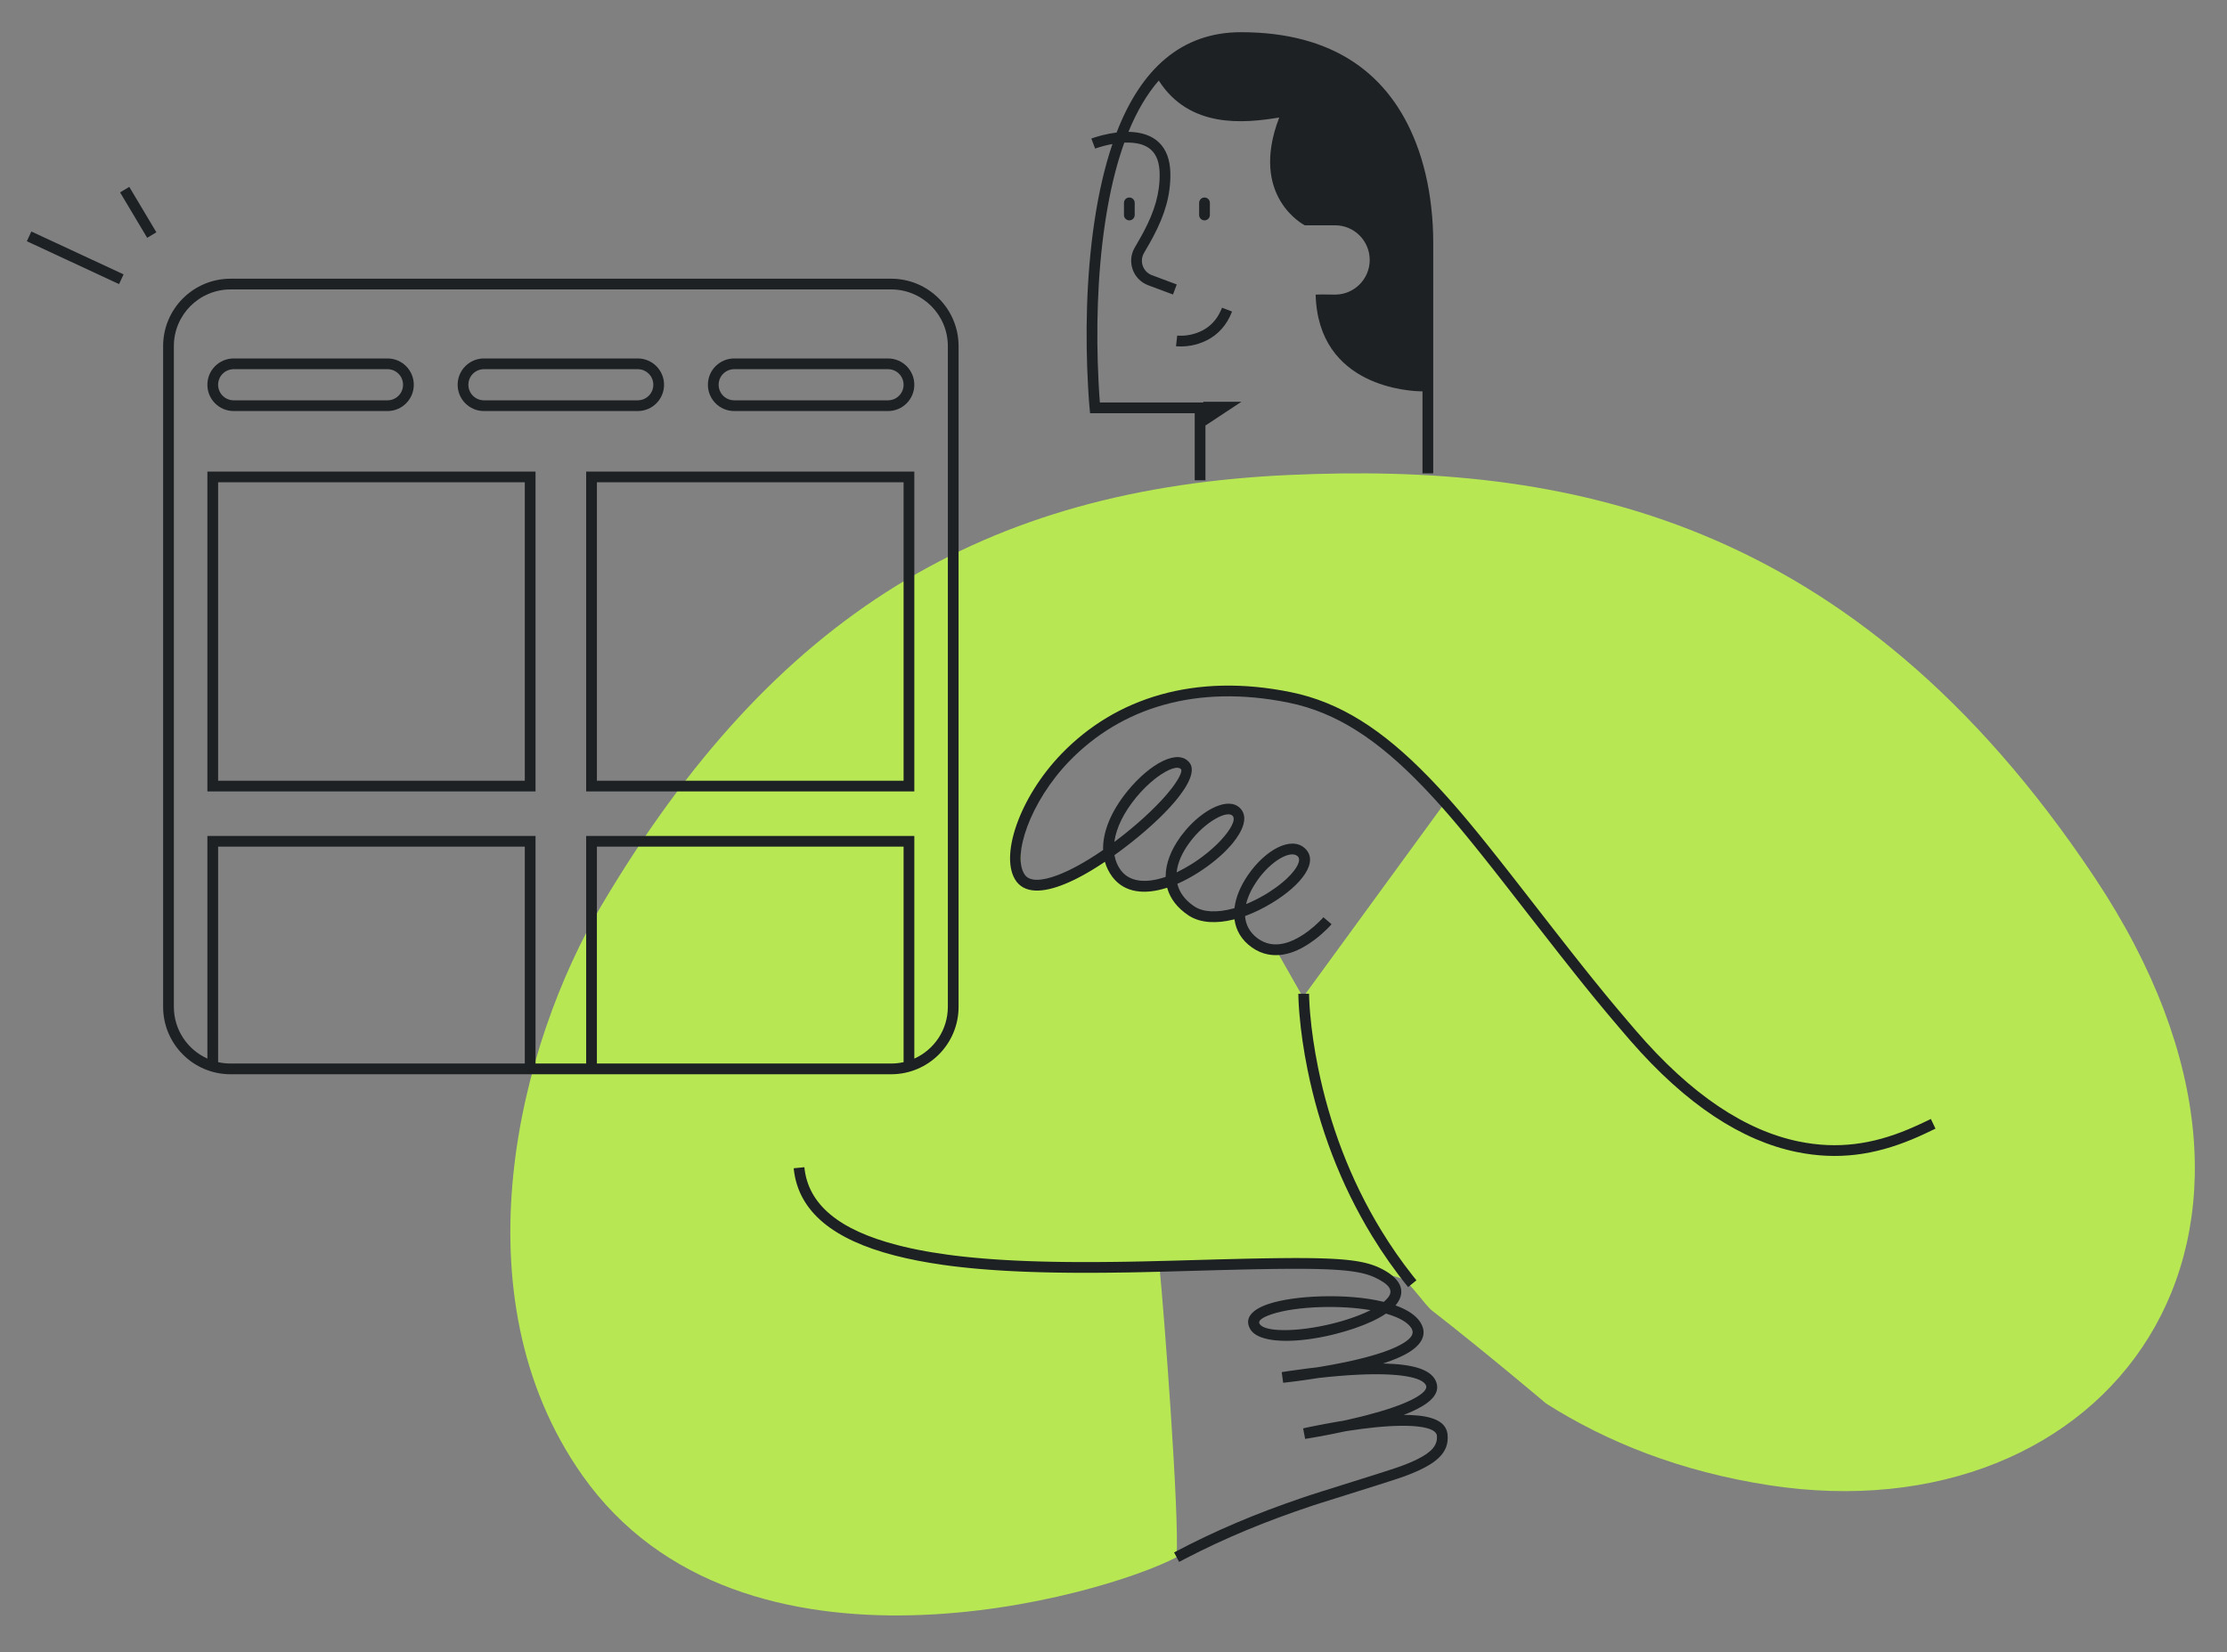 <?xml version="1.0" encoding="utf-8"?>
<svg width="500" height="371" viewBox="0 0 500 371" fill="none" xmlns="http://www.w3.org/2000/svg">
    <rect x="0" y="0" width="500" height="371" fill="#808080" stroke="none"/>
    <path fill-rule="evenodd" clip-rule="evenodd" d="M264.169 349.701C278.133 342.265 290.189 337.477 300.338 335.337C315.562 332.126 323.83 328.997 323.83 322.913C323.83 318.857 318.964 317.281 309.23 318.187C317.267 316.324 321.285 313.823 321.285 310.683C321.285 307.544 315.417 305.974 303.68 305.974C313.053 305.672 317.74 303.64 317.74 299.88C317.74 296.12 315.79 293.894 311.89 293.201C313.867 290.339 312.522 286.516 307.857 281.731C303.191 276.946 287.252 276.015 260.038 278.939L264.169 349.701ZM282.883 237.944L323.83 223.172L337.937 161.618L276.781 143.891L228.006 169.893L224.121 206.775L257.137 214.491L282.883 237.944ZM200.082 240.047H51.76C44.066 240.047 37.829 233.807 37.829 226.11V77.732C37.829 70.035 44.066 63.796 51.76 63.796H200.082C207.776 63.796 214.013 70.035 214.013 77.732V226.11C214.013 233.807 207.776 240.047 200.082 240.047ZM269.438 111.48V91.593H245.834C245.834 91.593 237.737 8.436 278.617 8.437C321.904 8.437 320.579 50.697 320.579 56.15V109.92" fill="#FDFDFD" fill-opacity="0.01"/>
    <path fill-rule="evenodd" clip-rule="evenodd" d="M292.543 223.952L286.487 213.287C277.763 214.297 277.442 205.104 277.442 205.104C277.442 205.104 273.452 206.442 267.489 204.563C261.525 202.684 262.257 197.989 262.257 197.989C262.257 197.989 258.919 201.262 253.166 198.244C247.414 195.226 248.341 191.882 248.341 191.882C248.341 191.882 238.569 198.057 230.728 199.349C228.006 199.797 224.116 164.536 263.398 156.549C302.678 148.564 322.984 178.647 324.423 180.246L292.543 223.952ZM470.234 196.994C415.765 115.26 350.649 103.935 289.606 106.659C221.122 109.715 173.808 137.845 135.014 203.385C116.563 234.56 102.164 290.773 130.74 331.313C166.458 381.981 247.843 358.342 264.169 349.7C264.799 339.834 261.317 294.49 260.314 284.4C260.314 284.4 303.119 282.813 314.981 287.222C316.531 288.099 320.149 293.272 321.488 294.308C332.617 302.929 347.141 315.203 347.141 315.203C360.699 323.803 377.207 330.474 397.273 333.556C472.671 345.134 524.702 278.729 470.234 196.994Z" fill="#B7E854"/>
    <path fill-rule="evenodd" clip-rule="evenodd" d="M278.617 7.232C299.37 7.232 311.923 16.59 317.93 32.148C319.674 36.665 320.759 41.468 321.325 46.417C321.673 49.465 321.783 51.89 321.787 54.729L321.784 55.942L321.783 106.304H319.374L319.374 87.885L319.187 87.885C316.698 87.86 295.94 87.027 295.386 66.161C296.212 66.107 299.743 66.161 299.743 66.161C304.04 66.161 307.523 62.677 307.523 58.378C307.523 54.08 304.04 50.595 299.743 50.595H292.939C292.939 50.595 280.345 44.243 287.209 26.39C279.182 27.719 267.068 28.855 260.162 18.093C257.489 21.161 255.228 25.025 253.355 29.611L253.54 29.613C259.098 29.758 262.672 32.684 262.769 38.954C262.844 43.842 261.502 48.235 258.99 53.007L258.565 53.799L258.105 54.626L256.837 56.834C255.81 58.63 256.571 60.895 258.434 61.721L258.63 61.801L264.2 63.882L263.357 66.14L257.787 64.059C254.39 62.789 252.945 58.785 254.746 55.637L255.763 53.87L256.233 53.037L256.657 52.262C256.725 52.136 256.792 52.01 256.858 51.884C259.199 47.438 260.427 43.414 260.359 38.991C260.284 34.138 257.841 32.136 253.477 32.023C253.133 32.014 252.782 32.018 252.426 32.033C250.889 36.303 249.652 41.124 248.698 46.451L248.443 47.929L248.202 49.431C248.163 49.684 248.125 49.938 248.087 50.192C246.359 61.837 246.066 74.195 246.635 85.563L246.742 87.505L246.804 88.507L246.901 89.881L246.94 90.387L270.148 90.388L270.175 90.232H278.714L270.642 95.565L270.642 107.865H268.233L268.232 92.798L244.741 92.799L244.592 91.241L244.498 90.062L244.4 88.667L244.305 87.115C243.63 75.213 243.875 62.156 245.703 49.838C246.666 43.356 248.009 37.496 249.762 32.343C249.215 32.441 248.665 32.56 248.115 32.699C247.517 32.848 246.965 33.009 246.473 33.168L246.167 33.27L245.88 33.372L245.024 31.119L245.377 30.993L245.729 30.875C246.272 30.7 246.876 30.524 247.528 30.36C248.587 30.095 249.649 29.89 250.698 29.761C256.225 15.431 265.289 7.232 278.617 7.232ZM274.364 69.103L276.615 69.963C275.44 73.042 273.46 75.164 270.923 76.437C268.636 77.584 266.281 77.904 264.312 77.781L264.031 77.758L264.306 75.363L264.462 75.376C266.043 75.474 267.995 75.209 269.842 74.282C271.747 73.326 273.244 71.78 274.208 69.491L274.364 69.103ZM270.432 44.353C271.05 44.353 271.559 44.818 271.629 45.418L271.637 45.558V48.285C271.637 48.95 271.097 49.49 270.432 49.49C269.814 49.49 269.305 49.025 269.235 48.425L269.227 48.285V45.558C269.227 44.893 269.766 44.353 270.432 44.353ZM253.554 44.353C254.172 44.353 254.681 44.818 254.751 45.418L254.759 45.558V48.285C254.759 48.95 254.219 49.49 253.554 49.49C252.936 49.49 252.427 49.025 252.357 48.425L252.349 48.285V45.558C252.349 44.893 252.888 44.353 253.554 44.353Z" fill="#1D2124"/>
    <path d="M180.596 262.129C181.432 270.593 188.503 276.248 201.4 279.598C203.44 280.128 205.601 280.597 207.893 281.008L209.284 281.248C210.456 281.442 211.661 281.622 212.9 281.788L214.403 281.981L215.94 282.161L217.51 282.329C218.039 282.382 218.574 282.434 219.114 282.483L220.753 282.626L222.427 282.756L224.136 282.874L225.88 282.98L227.661 283.075C227.961 283.089 228.262 283.104 228.565 283.117L230.401 283.195C230.71 283.207 231.02 283.218 231.332 283.229L233.224 283.29C233.542 283.299 233.862 283.308 234.184 283.316L236.132 283.36L238.119 283.394C238.454 283.399 238.79 283.403 239.127 283.407L241.173 283.425L243.258 283.432L246.437 283.426L250.645 283.387L253.362 283.346L256.837 283.277L263.478 283.112L273.542 282.829L279.91 282.672L283.469 282.601L286.724 282.553L289.121 282.531L290.254 282.526L291.731 282.526L293.477 282.537L294.577 282.551L296.135 282.583L297.589 282.629L298.944 282.688L299.795 282.735L300.606 282.788L301.379 282.848L302.115 282.915L302.815 282.989L303.483 283.069L304.119 283.156C304.223 283.171 304.325 283.187 304.426 283.202L305.017 283.3L305.581 283.406C305.673 283.424 305.764 283.442 305.854 283.461L306.38 283.578C306.465 283.598 306.55 283.618 306.634 283.639L307.125 283.767L307.596 283.902L308.047 284.046L308.481 284.197C308.552 284.223 308.622 284.25 308.692 284.276L309.102 284.44L309.499 284.612C309.564 284.642 309.629 284.671 309.693 284.701C314.333 286.877 315.791 289.795 313.667 292.712L313.497 292.935L313.308 293.162L313.481 293.224C315.962 294.14 317.826 295.349 318.821 296.842L318.957 297.057C320.624 299.836 319.047 302.313 315.325 304.26C314.117 304.892 312.666 305.487 310.996 306.049L310.499 306.213L310.576 306.214C316.999 306.345 321.079 307.454 322.316 310.037L322.398 310.22C323.388 312.599 321.685 314.629 318.204 316.412C317.427 316.81 316.552 317.201 315.587 317.584L315.143 317.757L315.789 317.76L316.579 317.779C321.606 317.956 324.569 319.194 324.976 321.962L325.001 322.168C325.415 326.333 322.42 328.904 315.471 331.487L314.814 331.721L313.934 332.02L312.054 332.636L309.286 333.523L296.449 337.565L294.627 338.152L294.407 338.225C284.326 341.592 275.262 345.294 266.049 350.075L264.732 350.766L263.605 348.635C272.956 343.685 282.096 339.866 292.195 336.428L294.106 335.786L296.811 334.921L308.195 331.34L311.749 330.201L313.16 329.737L314.003 329.451L314.448 329.294L314.632 329.227C314.906 329.125 315.171 329.024 315.429 328.924L316.179 328.625C316.3 328.575 316.42 328.525 316.537 328.476L317.22 328.18C317.33 328.131 317.438 328.082 317.544 328.034L318.16 327.741C321.528 326.084 322.809 324.475 322.603 322.406C322.502 321.381 321.059 320.694 318.536 320.385L317.978 320.325L317.389 320.276L316.767 320.239C316.661 320.233 316.553 320.229 316.444 320.224L315.776 320.205L315.077 320.198C314.958 320.198 314.838 320.198 314.716 320.199L313.972 320.209L313.199 320.232L312.398 320.267L311.569 320.314L310.712 320.374L309.828 320.447L308.918 320.531C308.764 320.547 308.609 320.562 308.453 320.579C306.699 320.761 304.863 321.002 302.978 321.29L302.024 321.439L301.861 321.476C300.908 321.682 299.947 321.88 298.983 322.071L297.536 322.351L295.831 322.666L294.021 322.98L293.026 323.142L292.574 320.776L293.455 320.583L294.778 320.307C296.495 319.957 298.355 319.607 300.294 319.28L301.582 319.068L302.75 318.811C303.679 318.601 304.598 318.385 305.501 318.161L306.843 317.82C311.178 316.692 314.703 315.496 317.106 314.266C319.585 312.997 320.493 311.914 320.173 311.147C319.769 310.176 318.162 309.473 315.597 309.059L314.988 308.969C314.884 308.955 314.778 308.941 314.671 308.928L314.012 308.853C313.9 308.841 313.786 308.83 313.671 308.819L312.964 308.76L312.226 308.712L311.457 308.673L310.658 308.646C310.522 308.642 310.385 308.639 310.247 308.636L309.405 308.625L308.534 308.624L307.635 308.634C307.331 308.64 307.022 308.647 306.709 308.655L305.757 308.688L304.78 308.731C302.086 308.863 299.228 309.105 296.308 309.429L295.976 309.467L295.579 309.531C295.132 309.602 294.684 309.67 294.236 309.737L292.889 309.933L291.663 310.102L290.504 310.253L288.661 310.474L288.091 310.537L287.769 308.149L289.344 307.903L289.739 307.845C291.027 307.656 292.418 307.467 293.883 307.286L295.644 307.078L296.518 306.938C298.27 306.647 299.998 306.329 301.674 305.983L302.92 305.719C307.772 304.661 311.665 303.454 314.208 302.124C316.87 300.731 317.632 299.534 316.891 298.297C316.097 296.974 314.112 295.871 311.352 295.059L311.165 295.006L311.048 295.087C309.298 296.258 306.963 297.336 304.207 298.28L303.717 298.445C302.495 298.849 301.259 299.211 300.027 299.529L299.103 299.759L298.182 299.972C298.029 300.006 297.876 300.04 297.723 300.072L296.81 300.259L295.904 300.429C295.453 300.509 295.005 300.583 294.562 300.649L293.681 300.774C287.414 301.598 282.154 300.992 280.706 298.508C279.273 296.051 281.103 294.087 284.744 292.861C287.661 291.879 291.927 291.266 296.57 291.131C301.7 290.982 306.508 291.38 310.392 292.304L310.671 292.372C311.04 292.066 311.343 291.766 311.583 291.47L311.72 291.292C312.779 289.837 312.109 288.497 308.67 286.884L308.319 286.726C308.259 286.701 308.199 286.675 308.138 286.65L307.762 286.504C307.698 286.48 307.634 286.456 307.568 286.433L307.166 286.298C307.097 286.276 307.028 286.254 306.957 286.232L306.525 286.107C306.451 286.087 306.376 286.067 306.3 286.047L305.834 285.933C305.754 285.914 305.673 285.896 305.592 285.878L305.088 285.774L304.558 285.676L304 285.585C303.905 285.57 303.808 285.556 303.71 285.542L303.107 285.46L302.143 285.35L301.103 285.254L299.981 285.171L299.185 285.123L297.916 285.063L297.018 285.029L295.588 284.99L294.056 284.962L292.415 284.946L290.3 284.943L288.65 284.95L286.303 284.973L282.45 285.033L278.918 285.107L273.452 285.243L261.403 285.578L256.28 285.701L253.398 285.757L249.081 285.816L245.921 285.839L243.244 285.843L241.138 285.835L239.071 285.817L237.043 285.788C236.709 285.783 236.376 285.776 236.044 285.77L234.074 285.725L232.143 285.669L230.248 285.602C229.936 285.59 229.625 285.577 229.315 285.564L227.477 285.479L225.674 285.383L223.908 285.275C223.325 285.237 222.748 285.197 222.177 285.155L220.482 285.023C220.202 285 219.924 284.976 219.647 284.952L218.003 284.801C217.732 284.774 217.462 284.747 217.194 284.72L215.601 284.55L214.041 284.366C213.784 284.334 213.528 284.302 213.273 284.269L211.762 284.066C207.777 283.504 204.134 282.799 200.795 281.931C187.229 278.407 179.385 272.241 178.244 262.785L178.198 262.366L180.596 262.129ZM296.639 293.541C292.215 293.669 288.173 294.25 285.512 295.146C283.115 295.953 282.433 296.685 282.788 297.294C283.199 297.999 284.458 298.436 286.263 298.617L286.851 298.665C287.557 298.712 288.332 298.724 289.163 298.701L289.887 298.674L290.637 298.629L291.409 298.568C291.539 298.557 291.67 298.545 291.802 298.532L292.604 298.446L293.423 298.344C293.561 298.326 293.699 298.307 293.838 298.287L294.679 298.16L295.531 298.017C295.674 297.992 295.818 297.966 295.962 297.94L296.828 297.772C297.118 297.714 297.409 297.653 297.701 297.589L298.579 297.39C298.725 297.355 298.872 297.32 299.019 297.284L299.899 297.061L300.779 296.822L301.217 296.697L302.092 296.434C302.382 296.344 302.672 296.251 302.96 296.156C304.666 295.592 306.198 294.975 307.502 294.334L307.705 294.232L307.526 294.201C304.33 293.667 300.579 293.426 296.639 293.541ZM291.5 223.172L293.91 223.173L293.917 223.625L293.941 224.361C293.952 224.639 293.966 224.93 293.983 225.234L294.041 226.181L294.117 227.201C294.131 227.378 294.146 227.557 294.162 227.738C294.478 231.378 295.048 235.433 295.936 239.801C298.47 252.267 303.034 264.73 310.132 276.355C312.265 279.849 314.603 283.22 317.155 286.455L318.014 287.528L316.143 289.047C313.186 285.402 310.501 281.584 308.075 277.612C300.821 265.729 296.161 253.006 293.574 240.281C292.668 235.821 292.085 231.675 291.761 227.947L291.673 226.859L291.604 225.843L291.553 224.901L291.518 224.031L291.501 223.27L291.5 223.172ZM289.848 155.45C300.808 157.691 310.352 163.788 320.746 174.501L321.639 175.43L322.834 176.698L323.72 177.656L324.905 178.962L325.502 179.631L326.408 180.659L327.641 182.083L328.59 183.198L329.897 184.756L331.261 186.407L332.327 187.714L334.199 190.038L336.63 193.095L338.832 195.896L340.724 198.318L349.42 209.489L353.413 214.578L355.161 216.787L357.561 219.788L360.264 223.115L361.873 225.061L363.277 226.739L365.481 229.343L367.253 231.415C379.794 246.022 391.981 253.892 403.805 256.338C412.601 258.158 420.409 256.954 428.354 253.655C429.091 253.349 429.819 253.03 430.586 252.678L431.876 252.076L433.515 251.293L434.551 253.469L432.423 254.483L432.188 254.593C431.171 255.068 430.234 255.484 429.278 255.881C420.921 259.352 412.642 260.628 403.316 258.699C391.127 256.177 378.689 248.228 366.028 233.683L364.806 232.263L363.612 230.865L361.908 228.856L360.146 226.753L358.174 224.367L355.653 221.262L353.479 218.543L350.438 214.696L344.894 207.605L337.829 198.525L335.094 195.04L332.606 191.905L330.694 189.528L329.256 187.764L327.886 186.107L326.573 184.546L325.62 183.429L324.688 182.354L323.774 181.315L323.171 180.639L322.275 179.647L321.383 178.677L320.492 177.723L319.595 176.78C309.282 166.011 299.983 159.982 289.366 157.812C268.582 153.565 251.643 158.99 240.09 170.93C231.231 180.084 227.104 192.397 230.128 196.504C231.22 197.986 233.902 197.895 237.543 196.501L238.196 196.242C238.637 196.06 239.091 195.86 239.557 195.643L240.265 195.304L240.99 194.94L241.73 194.55C241.98 194.416 242.232 194.278 242.486 194.135L243.257 193.696C243.386 193.62 243.516 193.544 243.647 193.467L244.438 192.991L245.241 192.491C245.511 192.32 245.783 192.145 246.057 191.967L246.883 191.42C247.022 191.327 247.161 191.233 247.3 191.138L247.67 190.883L247.665 190.7C247.603 186.666 249.533 182.171 252.911 177.936L253.196 177.583C258.223 171.448 264.596 167.977 267.108 171.339C267.98 172.507 267.609 174.333 266.299 176.554L265.992 177.054L265.655 177.566C265.421 177.912 265.167 178.265 264.894 178.625L264.471 179.17C264.399 179.262 264.325 179.354 264.25 179.447L263.786 180.006C263.627 180.194 263.464 180.384 263.297 180.575L262.782 181.151L262.242 181.736C262.15 181.833 262.058 181.932 261.964 182.03L261.389 182.624L260.791 183.224L260.171 183.83L259.53 184.439L258.869 185.053L258.187 185.67L257.487 186.29L256.768 186.911L256.032 187.534L255.279 188.158L254.51 188.782L254.119 189.094L253.327 189.716L252.521 190.337L252.113 190.647C251.736 190.932 251.361 191.211 250.989 191.484L250.219 192.041L250.261 192.274C250.467 193.328 250.867 194.309 251.474 195.196L251.644 195.435C253.537 197.987 257.05 198.425 261.287 197.062L261.716 196.918L261.715 196.673C261.75 193.87 262.901 190.877 265.004 187.964L265.233 187.652C265.524 187.263 265.825 186.883 266.136 186.516L266.607 185.974C266.766 185.797 266.927 185.623 267.09 185.452L267.582 184.949C271.642 180.929 276.544 179.02 278.695 181.792C280.135 183.648 279.133 186.512 276.65 189.489L276.21 190C275.907 190.341 275.586 190.683 275.247 191.024L274.727 191.536C274.638 191.621 274.548 191.706 274.457 191.791L273.9 192.3C272.762 193.314 271.486 194.308 270.11 195.246L269.414 195.71C269.296 195.787 269.178 195.863 269.06 195.939C267.526 196.916 266.004 197.743 264.519 198.403L264.337 198.481L264.383 198.667C264.852 200.44 265.997 202.04 267.884 203.372L268.158 203.56C270.175 204.905 273.297 204.989 276.806 204.044L277.164 203.943L277.179 203.814C277.468 201.54 278.442 199.137 280.008 196.786L280.225 196.466C284.062 190.908 289.847 187.669 292.956 190.496C296.227 193.471 292.315 198.72 285.505 202.833C283.602 203.982 281.666 204.927 279.768 205.632L279.535 205.715C279.677 207.655 280.555 209.355 282.24 210.638L282.475 210.811C283.317 211.407 284.193 211.784 285.107 211.964C287.769 212.489 290.758 211.35 293.766 209.074C294.663 208.394 295.493 207.665 296.231 206.935L296.669 206.493L297.067 206.064L297.133 205.989L298.96 207.56L298.785 207.758L298.415 208.154L297.924 208.651C297.114 209.45 296.207 210.249 295.22 210.996C291.718 213.646 288.123 215.016 284.642 214.33C283.393 214.083 282.201 213.57 281.083 212.778C278.758 211.132 277.5 208.961 277.174 206.529L277.165 206.452L276.958 206.505C273.141 207.451 269.639 207.296 267.083 205.732L266.822 205.566C264.319 203.897 262.784 201.849 262.112 199.592L262.047 199.357L261.963 199.386C256.945 200.998 252.56 200.462 249.896 197.116L249.709 196.872C248.962 195.864 248.429 194.776 248.095 193.627L248.07 193.537L247.539 193.892L246.699 194.439C246.56 194.528 246.421 194.616 246.283 194.704L245.459 195.216C245.322 195.299 245.186 195.382 245.051 195.463L244.243 195.94C244.109 196.018 243.976 196.094 243.843 196.17L243.053 196.61C242.792 196.753 242.532 196.892 242.275 197.026L241.51 197.417C241.384 197.48 241.258 197.542 241.133 197.603L240.388 197.955C234.853 200.497 230.509 200.822 228.325 198.111L228.189 197.934C224.269 192.612 228.781 179.15 238.358 169.253C250.478 156.728 268.249 151.037 289.848 155.45ZM282.208 197.835C281.005 199.578 280.188 201.309 279.792 202.945L279.771 203.036L279.892 202.987C281.203 202.446 282.538 201.782 283.862 201.006L284.259 200.77L284.922 200.359C285.462 200.015 285.976 199.666 286.459 199.315L287.025 198.895C287.577 198.474 288.085 198.053 288.547 197.639L288.993 197.226C291.287 195.041 292.224 193.089 291.335 192.28C289.756 190.844 285.32 193.327 282.208 197.835ZM267.163 189.095C265.458 191.378 264.441 193.639 264.196 195.751L264.181 195.902L264.459 195.77C265.416 195.303 266.397 194.759 267.391 194.141L267.764 193.906L268.43 193.471L269.079 193.025C269.718 192.576 270.331 192.113 270.912 191.645L271.482 191.176C271.669 191.019 271.851 190.861 272.03 190.704L272.555 190.232L273.056 189.76L273.297 189.526L273.76 189.059L274.196 188.598C276.379 186.228 277.454 184.124 276.791 183.27C275.668 181.823 270.617 184.47 267.163 189.095ZM259.85 174.5L259.357 174.874C257.949 175.974 256.453 177.411 255.06 179.111C252.351 182.418 250.654 185.836 250.21 188.925L250.19 189.075L250.661 188.723C255.05 185.409 259.14 181.677 261.89 178.485C262.305 178.003 262.681 177.541 263.018 177.103L263.405 176.588C263.466 176.505 263.526 176.422 263.584 176.34L263.915 175.864C264.123 175.554 264.307 175.263 264.466 174.992L264.686 174.6C265.191 173.661 265.353 173.017 265.178 172.783C264.535 171.922 262.376 172.639 259.85 174.5Z" fill="#1D2124"/>
    <path d="M200.082 62.591C208.441 62.591 215.218 69.369 215.218 77.731V226.11C215.218 234.473 208.441 241.252 200.082 241.252H51.76C43.401 241.252 36.624 234.473 36.624 226.11V77.731C36.624 69.369 43.401 62.591 51.76 62.591H200.082ZM117.827 190.14H48.97L48.972 238.535C49.869 238.735 50.802 238.841 51.76 238.841L117.828 238.841L117.827 190.14ZM200.082 65.001H51.76C44.731 65.001 39.034 70.701 39.034 77.731V226.11C39.034 231.289 42.125 235.746 46.562 237.734L46.561 187.73H120.237L120.237 238.841H131.605L131.605 187.73H205.281L205.281 237.734C209.718 235.745 212.808 231.288 212.808 226.11V77.731C212.808 70.701 207.111 65.001 200.082 65.001ZM202.87 190.14H134.014L134.014 238.841L200.082 238.841C201.04 238.841 201.974 238.735 202.871 238.535L202.87 190.14ZM120.237 105.901V177.738H46.561V105.901H120.237ZM205.281 105.901V177.738H131.605V105.901H205.281ZM117.827 108.311H48.97V175.327H117.827V108.311ZM202.87 108.311H134.014V175.327H202.87V108.311ZM87.002 80.5C90.261 80.5 92.904 83.145 92.904 86.406C92.904 89.668 90.261 92.312 87.002 92.312H52.464C49.205 92.312 46.562 89.668 46.562 86.406C46.562 83.145 49.205 80.5 52.464 80.5H87.002ZM143.189 80.5C146.449 80.5 149.092 83.145 149.092 86.406C149.092 89.668 146.45 92.312 143.189 92.312H108.653C105.393 92.312 102.75 89.668 102.75 86.406C102.75 83.145 105.393 80.5 108.653 80.5H143.189ZM199.377 80.5C202.637 80.5 205.281 83.145 205.281 86.406C205.281 89.668 202.638 92.312 199.377 92.312H164.841C161.58 92.312 158.937 89.668 158.937 86.406C158.937 83.145 161.581 80.5 164.841 80.5H199.377ZM87.002 82.911H52.464C50.536 82.911 48.971 84.476 48.971 86.406C48.971 88.336 50.536 89.901 52.464 89.901H87.002C88.93 89.901 90.494 88.336 90.494 86.406C90.494 84.476 88.93 82.911 87.002 82.911ZM143.189 82.911H108.653C106.724 82.911 105.159 84.476 105.159 86.406C105.159 88.337 106.723 89.901 108.653 89.901H143.189C145.119 89.901 146.682 88.337 146.682 86.406C146.682 84.476 145.118 82.911 143.189 82.911ZM199.377 82.911H164.841C162.912 82.911 161.347 84.476 161.347 86.406C161.347 88.337 162.911 89.901 164.841 89.901H199.377C201.307 89.901 202.871 88.337 202.871 86.406C202.871 84.476 201.306 82.911 199.377 82.911ZM7.04 51.988L27.747 61.617L26.731 63.803L6.024 54.174L7.04 51.988ZM29.027 41.97L35.111 52.169L33.042 53.404L26.958 43.205L29.027 41.97Z" fill="#1D2124"/>
</svg>
